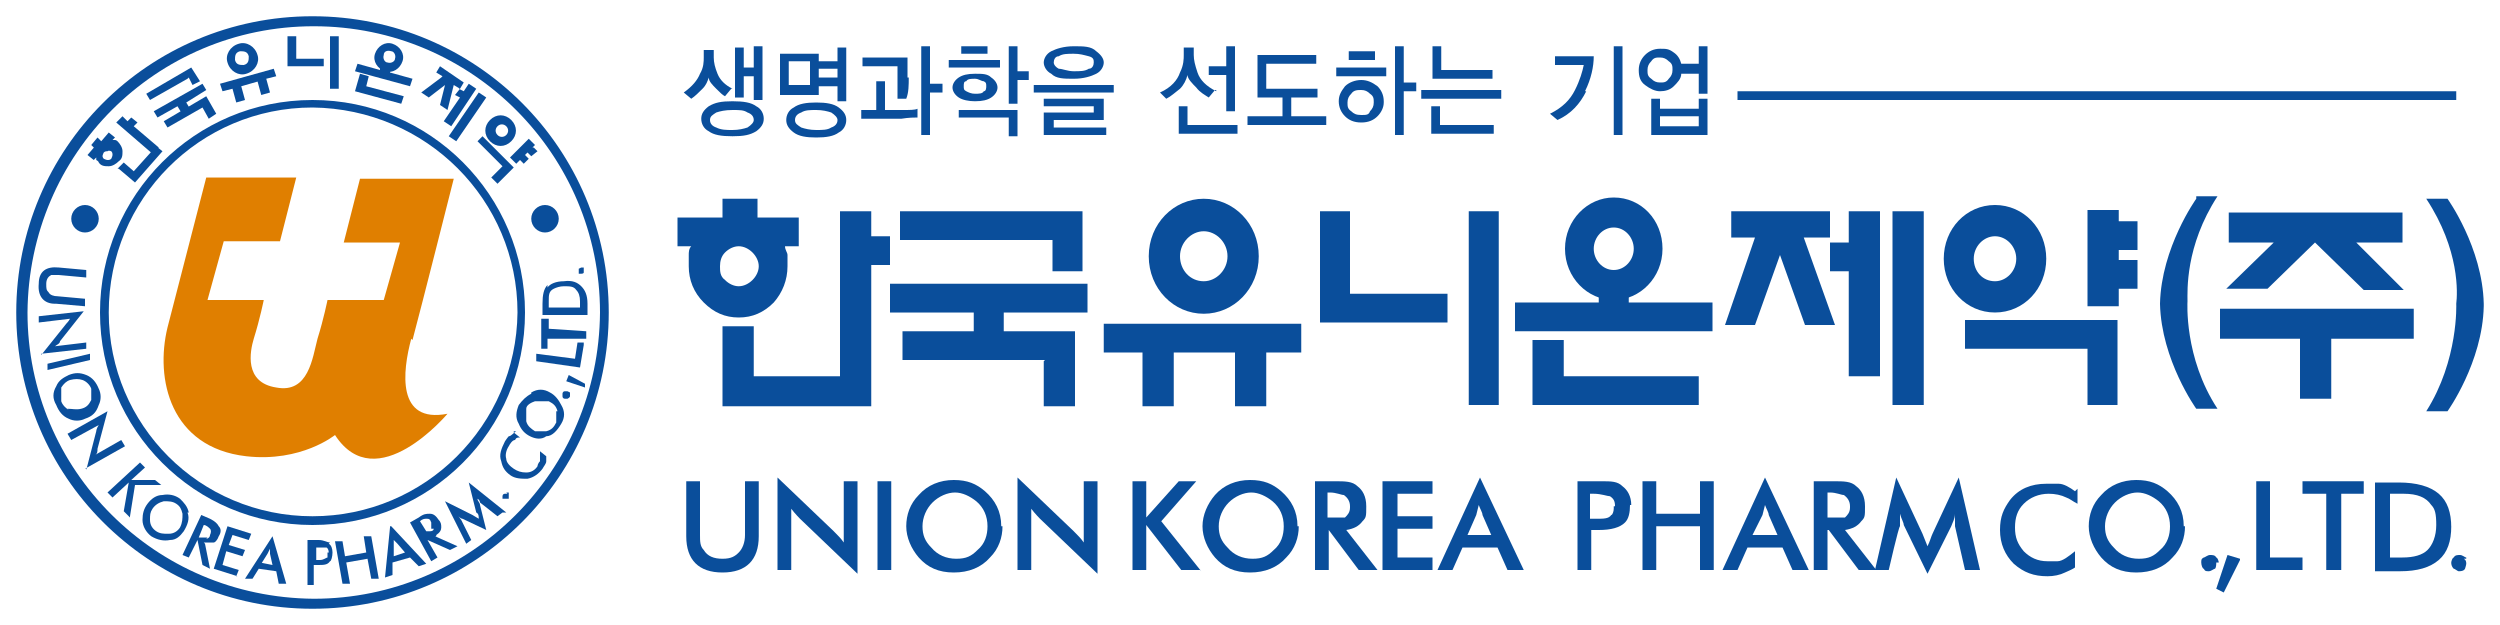 <?xml version="1.0" encoding="UTF-8"?>
<svg xmlns="http://www.w3.org/2000/svg" version="1.1" viewBox="0 0 200 50">
  <defs>
    <style>
      .cls-1 {
        fill: #e07f00;
      }

      .cls-2 {
        fill: #0a4e9b;
      }
    </style>
  </defs>
  <!-- Generator: Adobe Illustrator 28.7.6, SVG Export Plug-In . SVG Version: 1.2.0 Build 188)  -->
  <g>
    <g id="Layer_1">
      <g id="_x35_9">
        <path class="cls-1" d="M33,27.2c.7-2.6,3.3-12.9,3.3-12.9h-7.5l-1.3,5.1h4.5l-1.3,4.6h-4.5s-.3,1.5-.8,3.1c-.4,1.5-.7,4.4-3.3,3.9-2.6-.4-2.1-2.9-1.8-3.9.5-1.6.8-3.1.8-3.1h-4.5l1.3-4.7h4.5l1.3-5.1h-7.2s-2.2,8.5-3.1,12c-1,4.1.2,9.6,6.3,10.3,4.4.5,7.1-1.7,7.1-1.7,3.3,5.1,9-1.7,9-1.7-4.1.8-3.6-3.4-2.9-6h0Z"/>
        <g>
          <path class="cls-2" d="M8,25c0-9.4,7.6-17,17-17h0c9.4,0,17,7.6,17,17h0c0,9.4-7.6,17-17,17h0c-9.4,0-17-7.6-17-17h0ZM8.7,25c0,9,7.3,16.3,16.3,16.3h0c9,0,16.3-7.3,16.4-16.3h0c0-9-7.3-16.3-16.4-16.4h0c-9,0-16.3,7.3-16.3,16.4h0Z"/>
          <path class="cls-2" d="M1.3,25C1.3,11.9,11.9,1.3,25,1.3h0c13.1,0,23.7,10.6,23.7,23.7h0c0,13.1-10.6,23.7-23.7,23.7h0c-13.1,0-23.7-10.6-23.7-23.7h0ZM2.2,25c0,12.6,10.2,22.8,22.9,22.9h0c12.6,0,22.8-10.2,22.9-22.9h0c0-12.6-10.2-22.9-22.9-22.9h0C12.5,2.1,2.3,12.3,2.2,25h0Z"/>
          <path class="cls-2" d="M4.4,24.3c-.9,0-1.4-.6-1.3-1.6,0-1,.6-1.4,1.6-1.3l2.2.2v.6l-2.2-.2h-.6c-.2.1-.4.3-.4.7s0,.5.2.7c.1.2.4.3.7.3l2.2.2v.6l-2.3-.2h-.1Z"/>
          <path class="cls-2" d="M3.3,28.4l2-2.5s.2-.2.3-.4l-2.5.3v-.5l3.6-.4-1.9,2.4c0,.2-.3.3-.4.4l2.5-.3v.5l-3.6.4h0Z"/>
          <path class="cls-2" d="M3.8,29.7v-.6c0,0,3.4-.8,3.4-.8v.5c0,0-3.4.8-3.4.8h0Z"/>
          <path class="cls-2" d="M5.5,32.8c-.3-.2-.5-.4-.6-.7,0-.4,0-.7,0-1.1.2-.3.4-.5.7-.6.4-.1.7-.1,1,0s.6.4.7.7c0,.3,0,.6,0,.9-.2.4-.4.6-.8.7s-.7,0-1.1,0h0ZM7.9,32.4c.2-.4.2-.9,0-1.3-.2-.5-.5-.9-1-1.1s-.9-.2-1.4,0c-.4.2-.8.4-1,.9-.3.5-.3,1,0,1.5.2.5.5.9,1,1.1.4.2.9.2,1.3,0,.6-.2.9-.5,1.1-1.1h.1Z"/>
          <path class="cls-2" d="M6.9,37.6l.8-3.1s0-.2.2-.5l-2.2,1.2-.3-.5,3.2-1.8-.8,3c0,.2,0,.4-.2.5l2.1-1.2.3.5-3.2,1.8h.1Z"/>
          <path class="cls-2" d="M10.4,41.4l-.5-.5.4-2.3-1.3,1.2-.4-.4,2.6-2.4.4.4-1.1,1h1.9l.5.4h-2.1l-.4,2.5h0Z"/>
          <path class="cls-2" d="M13.4,42.7c-.3,0-.6,0-.9-.2-.3-.2-.5-.5-.5-.9s0-.6.2-.9c.2-.3.5-.5.9-.6.4,0,.7,0,1,.2s.4.4.5.8c0,.4,0,.7-.2,1.1-.2.3-.5.5-.9.5h-.1ZM15.1,41c-.1-.5-.4-.8-.7-1.1-.4-.3-.9-.4-1.4-.3-.5,0-.9.3-1.2.7s-.4.8-.4,1.3.3,1,.7,1.3c.5.3,1,.4,1.5.3.5,0,.8-.3,1.1-.7.3-.5.5-1,.3-1.5h0Z"/>
          <path class="cls-2" d="M16.6,43h-.7l.4-1h0c.2,0,.4.2.5.3s.1.3,0,.5c0,.2-.2.3-.3.3h0ZM16.3,43.4h.8c.1,0,.3-.2.4-.5.2-.3.2-.6,0-.8-.1-.2-.3-.4-.7-.6l-.7-.3-1.5,3.2.5.2.7-1.4h0l.4,2,.6.3-.4-2h0Z"/>
          <path class="cls-2" d="M19,46.1l-1.9-.6,1.1-3.4,1.9.6-.2.5-1.3-.4-.3.8,1.3.4-.2.5-1.3-.4-.3,1.1,1.3.4-.2.5h.1Z"/>
          <path class="cls-2" d="M20.9,45.1l.5-.8.2-.4v.4l.2.9-1-.2h0ZM21.8,42.9l-2.2,3.4h.6l.5-.8,1.4.2.2,1h.6s-1.1-3.8-1.1-3.8Z"/>
          <path class="cls-2" d="M26.2,44.3v.3c-.1,0-.3.2-.6.2h-.3v-1h.8c.1,0,.2.2.2.4h-.1ZM26.4,43.4c-.2,0-.5-.2-.9-.2h-.9v3.6h.5v-1.6h.3c.5,0,.8,0,1-.3.1,0,.2-.4.2-.7s-.1-.6-.3-.7h0Z"/>
          <path class="cls-2" d="M30.3,46.3h-.6l-.3-1.6-1.7.3.3,1.7h-.6l-.6-3.4h.6l.2,1.2,1.7-.3-.2-1.3h.6s.6,3.4.6,3.4Z"/>
          <path class="cls-2" d="M31.5,44.5v-1.3c0,0,.2.2.3.3l.6.7s-.9.3-.9.3ZM31.2,42.2l-.4,4,.6-.2v-1l1.4-.4.7.7.6-.2-2.8-3h-.1Z"/>
          <path class="cls-2" d="M34.7,42.3s0,.2-.3.2h-.3l-.5-.8h0c.2-.2.4-.2.5-.2.2,0,.3,0,.4.3,0,.2,0,.3,0,.5h.2ZM34.9,42.8c.3-.2.4-.4.4-.6s0-.4-.2-.6c-.2-.3-.4-.5-.7-.5s-.5,0-.9.3l-.7.4,1.7,3.1.5-.3-.8-1.4h0l1.8.8.6-.3-1.8-.8h.1Z"/>
          <path class="cls-2" d="M40.2,41l-.4.3-1.4-1.1h0c0,0,0-.2-.2-.3,0,.2.2.3.2.5l.5,2-1.9-.9s-.2,0-.4-.3l.3.4.8,1.6-.4.3-1.7-3.4,2.2,1.1.5.3c0-.2,0-.4-.2-.5l-.6-2.4,3,2.4h-.2Z"/>
          <path class="cls-2" d="M41.1,34.6l.5.4c-.2,0-.3,0-.4.2-.2,0-.4.3-.5.5-.2.3-.3.7-.2,1,0,.3.3.6.6.8s.6.3,1,.3.7-.2.9-.5c0,0,0-.2.2-.4v-.8l.5.4v.4c0,.2-.2.4-.3.6-.3.4-.7.7-1.2.8-.5,0-1,0-1.4-.3s-.6-.6-.7-1.1c-.2-.5,0-1,.3-1.6,0,0,.2-.3.3-.4.2,0,.4-.3.6-.4h-.2Z"/>
          <path class="cls-2" d="M44.5,32.9c0,.3,0,.6,0,.9-.2.4-.4.6-.8.7h-.9c-.3-.2-.6-.4-.7-.8,0-.3,0-.7,0-1s.4-.5.7-.6c.4,0,.7,0,1.1,0,.4.2.6.4.7.8h0ZM42.5,31.5c-.4.2-.7.5-1,.9-.2.5-.3,1,0,1.5.2.5.5.8.9,1s.9.3,1.3,0c.5,0,.9-.5,1.2-1s.3-1,0-1.5c-.2-.4-.5-.8-.9-1-.5-.3-1-.3-1.5,0Z"/>
          <path class="cls-2" d="M45.4,31.3s0,0,.2.1v.3s0,.1-.2.2h-.2s-.2,0-.2-.2v-.2s0-.2.2-.2c0,0,.2,0,.2,0Z"/>
          <path class="cls-2" d="M40.5,39.4s0,0,.2,0v.3s0,0,0,.2h-.3s0,0-.2,0v-.2s0-.2.2-.2h.2,0Z"/>
          <path class="cls-2" d="M45.5,30l1.3.7v.3c0,0-1.5-.5-1.5-.5l.2-.5Z"/>
          <path class="cls-2" d="M46.7,27.6l-.3,1.8-3.5-.5v-.6l3.1.4.2-1.3h.5v.2Z"/>
          <path class="cls-2" d="M43.9,25.4v.9l3,.2v.6h-3.1c0-.1,0,.8,0,.8h-.5v-2.4h.6Z"/>
          <path class="cls-2" d="M43.9,24.1c0-.5,0-.8.4-1,.2-.1.5-.2.8-.2.5,0,.8,0,1,.3.2.2.3.5.3.9v.5h-2.5s0-.5,0-.5ZM43.8,22.8c-.3.3-.4.8-.4,1.5v.9h3.6v-.9c0-.7-.2-1.1-.5-1.4s-.7-.5-1.4-.4c-.6,0-1.1.2-1.3.5v-.2Z"/>
          <path class="cls-2" d="M46.5,21.4h.2s0,.1,0,.2v.2s0,.1-.2.1h-.2s0-.1,0-.2v-.2s0,0,.2-.1Z"/>
          <path class="cls-2" d="M7.9,17.5c0,.6-.5,1.1-1.1,1.1s-1.1-.5-1.1-1.1.5-1.1,1.1-1.1,1.1.5,1.1,1.1Z"/>
          <path class="cls-2" d="M44.7,17.5c0,.6-.5,1.1-1.1,1.1s-1.1-.5-1.1-1.1.5-1.1,1.1-1.1,1.1.5,1.1,1.1Z"/>
          <path class="cls-2" d="M7.6,11.9l-.3-.3.5-.6.3.3.6-.7.5.4-.2.2h.2s.1,0,.2.1c.2.2.4.5.4.8s0,.6-.3.8c-.2.2-.5.4-.8.4s-.6,0-.8-.3c0,0,0-.1-.2-.2,0,0,0-.1,0-.2l-.2.2-.5-.4.6-.7v.2ZM8.2,12.4c0,.1,0,.2.1.3,0,0,.2.1.3.1s.2,0,.3-.1c0,0,.1-.2.1-.3s0-.2-.1-.3c0,0-.2-.1-.3,0-.1,0-.2,0-.3.1,0,0-.1.2-.1.3h0ZM10.7,10.1l2,1.7-.5.5-2.9-2.5.5-.5.4.4.3-.3.5.4s-.3.3-.3.3ZM9.4,13.5l.5-.5.8.7,1.8-2,.5.4-2.2,2.5-1.3-1.1h-.1Z"/>
          <path class="cls-2" d="M15,6.3l-3,1.7-.3-.5,3.6-2.1.7,1.1-.6.3-.3-.6h0ZM14.5,9l-.3-.5-1.6.9-.3-.5,3.9-2.2.3.5-1.6,1,.3.5-.6.3h0ZM16.2,8.6l-2.8,1.6-.3-.5,3.4-2,.8,1.4-.6.4s-.5-.9-.5-.9Z"/>
          <path class="cls-2" d="M23,2.9h.7v1.8h2.2v.6h-2.9v-2.5h0ZM26.4,2.9h.7v4.2h-.7V2.9Z"/>
          <path class="cls-2" d="M35.4,6.1l-.5-.3.3-.5,1.9,1.3-.3.5-.5-.3-.5,2-.6-.4.4-1.6-1.3,1-.6-.4,1.6-1.2h0ZM36.7,7.1l.4.2.4-.6.6.4-2,3-.6-.4,1.3-1.9-.4-.2.4-.5h-.1ZM38.3,7.4l.6.4-2.4,3.5-.6-.4s2.4-3.5,2.4-3.5Z"/>
          <g>
            <path class="cls-2" d="M20.7,6.5l-1.4.4.3,1.1-.7.2-.3-1.1-.8.2-.2-.6,4.3-1.2.2.6-.8.2.3,1.1-.7.2-.3-1.1h0Z"/>
            <path class="cls-2" d="M19.1,3.5c-.7.2-1.1.9-.9,1.5.2.7.9,1.1,1.5.9.7-.2,1.1-.9.9-1.5-.2-.7-.9-1.1-1.5-.9ZM19.5,5.2c-.3,0-.6,0-.7-.4,0-.3,0-.6.4-.7.3,0,.6,0,.7.4,0,.3,0,.6-.4.7Z"/>
          </g>
          <g>
            <path class="cls-2" d="M31.2,5.5v.3l1.8.5-.2.6-4.4-1.2.2-.6,1.8.5v-.3l.8.2ZM29.3,6.9l3,.8-.2.6-3.7-1,.4-1.4.7.2s-.2.8-.2.8Z"/>
            <path class="cls-2" d="M31.4,3.5c-.6-.2-1.2.2-1.4.8-.2.6.2,1.2.8,1.4.6.2,1.2-.2,1.4-.8.2-.6-.2-1.2-.8-1.4ZM31,5c-.2,0-.4-.3-.3-.6,0-.3.3-.4.6-.3.2,0,.4.3.3.6,0,.2-.3.4-.6.3Z"/>
          </g>
          <g>
            <path class="cls-2" d="M42.7,11.8l.3.3-.5.4-.3-.3-.2.2.3.3-.4.4-.3-.3-.3.3-.5-.5,1.5-1.5.5.5-.2.2h.1ZM39.8,14.7l-.5-.5.9-.9-2-2,.4-.4,2.5,2.5s-1.3,1.3-1.3,1.3Z"/>
            <path class="cls-2" d="M40.9,9.6c-.5-.5-1.2-.5-1.7,0s-.5,1.2,0,1.7,1.2.5,1.7,0,.5-1.2,0-1.7ZM39.8,10.8c-.2-.2-.2-.5,0-.7s.5-.2.7,0,.2.5,0,.7-.5.2-.7,0Z"/>
          </g>
        </g>
        <g>
          <path class="cls-2" d="M198.7,24.3h0c-.1-4.5-2.9-8.4-2.9-8.4h-1.7c2.7,4.1,2.5,7.6,2.4,8.4,0,0,.2,4.5-2.4,8.6h1.7s2.8-3.9,2.9-8.4h0"/>
          <path class="cls-2" d="M175.7,15.9s-2.8,3.9-2.9,8.4h0c.1,4.5,2.9,8.4,2.9,8.4h1.7c-2.7-4.1-2.4-8.6-2.4-8.6,0-.8-.2-4.4,2.4-8.4h-1.7v.2Z"/>
          <g>
            <path class="cls-2" d="M60.7,42.9c0,1.9-1,2.9-2.9,2.9s-2.9-1-2.9-2.9v-4.4h1.1v4.3c0,.5,0,.9.3,1.2.3.5.8.7,1.5.7s1-.2,1.3-.5.5-.8.5-1.4v-4.3h1.1s0,4.4,0,4.4Z"/>
            <path class="cls-2" d="M68.6,45.9l-4.6-4.4c0,0-.4-.4-.7-.8v4.9h-1.1v-7.4l4.5,4.3c.3.3.6.6.8.9v-4.9h1.1v7.4Z"/>
            <path class="cls-2" d="M71.3,45.6h-1.1v-7.1h1.1v7.1Z"/>
            <path class="cls-2" d="M80.2,42.1c0,.9-.3,1.8-1,2.5-.7.8-1.7,1.2-2.9,1.2s-2.1-.4-2.8-1.2c-.6-.7-1-1.6-1-2.5s.3-1.8,1-2.5c.7-.8,1.7-1.2,2.8-1.2s1.8.3,2.5.9c.8.7,1.3,1.6,1.3,2.8h0ZM79,42.1c0-.8-.3-1.5-.9-2-.5-.4-1.1-.7-1.7-.7s-1.3.3-1.8.8-.8,1.2-.8,1.9.2,1.2.7,1.7c.5.6,1.2.9,2,.9s1.2-.2,1.7-.7c.6-.5.8-1.2.8-1.9Z"/>
            <path class="cls-2" d="M87.8,45.9l-4.6-4.4c0,0-.4-.4-.7-.8v4.9h-1.1v-7.4l4.5,4.3c.3.3.6.6.8.9v-4.9h1.1s0,7.4,0,7.4Z"/>
            <path class="cls-2" d="M96,45.6h-1.5l-2.8-3.6v3.6h-1.1v-7.1h1.1v2.9l2.6-2.9h1.4l-2.8,3.2,3.2,4h0Z"/>
            <path class="cls-2" d="M103.9,42.1c0,.9-.3,1.8-1,2.5-.7.8-1.7,1.2-2.9,1.2s-2.1-.4-2.8-1.2c-.6-.7-1-1.6-1-2.5s.4-1.8,1-2.5c.7-.8,1.7-1.2,2.8-1.2s1.8.3,2.5.9c.8.7,1.3,1.6,1.3,2.8h0ZM102.7,42.1c0-.8-.3-1.5-.9-2-.5-.4-1.1-.7-1.7-.7s-1.3.3-1.8.8-.8,1.2-.8,1.9.2,1.2.7,1.7c.5.6,1.2.9,2,.9s1.2-.2,1.7-.7c.6-.5.8-1.2.8-1.9Z"/>
            <path class="cls-2" d="M110,45.6h-1.3l-2.4-3.2h0v3.2h-1.1v-7.1h1.6c.8,0,1.4,0,1.8.4.4.3.7.8.7,1.6s0,.9-.3,1.2c-.3.4-.7.6-1.3.7l2.5,3.2h0ZM108,40.5c0-.4-.2-.7-.5-.9-.2,0-.6-.2-1.1-.2h-.2v2h.7c.3,0,.5,0,.7,0,.2-.2.4-.4.4-.8Z"/>
            <path class="cls-2" d="M114.6,45.6h-4v-7.1h4v1h-2.8v1.8h2.8v1h-2.8v2.3h2.8v1Z"/>
            <path class="cls-2" d="M121.8,45.6h-1.2l-.8-1.8h-2.8l-.8,1.8h-1.2l3.4-7.4,3.5,7.4h0ZM119.3,42.8l-.7-1.6c0-.2-.2-.5-.3-.8l-.2.8-.7,1.6h2-.1Z"/>
            <path class="cls-2" d="M130.4,40.4c0,.6-.1,1.1-.4,1.4-.4.4-1.1.6-2.1.6h-.6v3.2h-1.1v-7.1h1.9c.8,0,1.3,0,1.7.4.4.3.7.8.7,1.5h-.1ZM129.2,40.5c0-.4-.1-.6-.4-.8-.2,0-.7-.2-1.3-.2h-.3v2h.5c.6,0,1,0,1.2-.3.1,0,.2-.3.2-.5h0v-.2Z"/>
            <path class="cls-2" d="M137.1,45.6h-1.1v-3.5h-3.5v3.5h-1.1v-7.1h1.1v2.6h3.5v-2.6h1.1v7.1Z"/>
            <path class="cls-2" d="M144.6,45.6h-1.2l-.8-1.8h-2.8l-.8,1.8h-1.2l3.4-7.4,3.5,7.4h0ZM142.2,42.8l-.7-1.6c0-.2-.2-.5-.3-.8l-.2.8-.8,1.6h2Z"/>
            <path class="cls-2" d="M150,45.6h-1.3l-2.4-3.2h-.1v3.2h-1.1v-7.1h1.6c.8,0,1.4,0,1.8.4.4.3.7.8.7,1.6s0,.9-.3,1.2c-.3.4-.7.6-1.3.7l2.5,3.2h0ZM148,40.5c0-.4-.2-.7-.5-.9-.2,0-.6-.2-1.1-.2h-.2v2h.7c.3,0,.5,0,.7,0,.2-.2.4-.4.4-.8h0Z"/>
            <path class="cls-2" d="M158.3,45.6h-1.1l-.8-3.5v-1c0,.4-.2.7-.3,1l-1.9,3.8-1.9-3.9c0-.2-.2-.5-.3-.9v1c-.1,0-.9,3.5-.9,3.5h-1.1l1.7-7.4,2.1,4.5.4,1c.2-.4.3-.8.4-1l2.1-4.5,1.7,7.4h0Z"/>
            <path class="cls-2" d="M166.2,39.1v1.2c-.4-.2-.6-.4-.9-.5-.4-.2-.9-.3-1.4-.3-.8,0-1.5.3-2,.8s-.7,1.1-.7,1.9.2,1.3.7,1.9c.5.5,1.1.8,1.9.8s.6,0,.8,0c.4,0,.9-.4,1.4-.8v1.3c-.3.2-.6.3-.8.4-.4.2-.9.3-1.4.3-1.1,0-1.9-.3-2.7-1-.7-.7-1.1-1.6-1.1-2.7s.3-1.7.8-2.4c.7-.9,1.7-1.3,2.9-1.3s.7,0,1,0c.4,0,.9.3,1.3.6l.2-.2Z"/>
            <path class="cls-2" d="M174.8,42.1c0,.9-.3,1.8-1,2.5-.7.8-1.7,1.2-2.9,1.2s-2.1-.4-2.8-1.2c-.6-.7-1-1.6-1-2.5s.3-1.8,1-2.5c.7-.8,1.7-1.2,2.8-1.2s1.8.3,2.5.9c.8.7,1.3,1.6,1.3,2.8h0ZM173.6,42.1c0-.8-.3-1.5-.9-2-.5-.4-1.1-.7-1.7-.7s-1.3.3-1.8.8-.8,1.2-.8,1.9.2,1.2.7,1.7c.5.6,1.2.9,2,.9s1.2-.2,1.7-.7c.6-.5.8-1.2.8-1.9Z"/>
            <path class="cls-2" d="M177.3,45.1c0,0,0,.3-.1.4-.1,0-.3.2-.5.2s-.3,0-.4-.2c-.1,0-.2-.3-.2-.5s0-.3.2-.4c.1,0,.3-.2.5-.2s.4,0,.5.2c.1,0,.2.3.2.4h-.2Z"/>
            <path class="cls-2" d="M179.2,44.8l-1.3,2.6-.6-.3.9-2.7,1,.3h0Z"/>
            <path class="cls-2" d="M184.2,45.6h-3.7v-7.1h1.1v6.1h2.6v1h0Z"/>
            <path class="cls-2" d="M189.2,39.5h-1.9v6.1h-1.2v-6.1h-1.9v-1h4.9v1h0Z"/>
            <path class="cls-2" d="M196.1,42.1c0,1.2-.3,2.1-1,2.7-.7.6-1.7.9-3.1.9h-2v-7.1h1.9c1.4,0,2.5.3,3.2.9.7.6,1,1.5,1,2.7h0ZM191.2,39.5v5.1h1c.9,0,1.6-.2,2-.6.4-.4.7-1.1.7-2s-.1-1.3-.4-1.6c-.4-.6-1.1-.9-2.2-.9h-1.1Z"/>
            <path class="cls-2" d="M197.3,44.6c-.1,0-.3-.2-.5-.2s-.4,0-.5.2c-.1,0-.2.3-.2.4s0,.3.2.5c.1,0,.3.2.4.2s.4,0,.5-.2c0,0,.1-.3.1-.4s0-.3-.2-.4h.2Z"/>
          </g>
          <g>
            <path class="cls-2" d="M57.8,17.4v-1.5h2.8v1.5h3.3v2.3h-1.1c0,.3.2.5.2.7v.9c0,1.1-.4,2.1-1.1,2.9-.8.8-1.7,1.2-2.8,1.2s-2-.4-2.8-1.2c-.8-.8-1.2-1.8-1.2-2.9s0-.6,0-.9c0-.2,0-.5.2-.7h-1.1v-2.3h3.5ZM58,20.2c-.3.3-.4.7-.4,1.1s0,.8.4,1.1c.3.3.7.5,1.1.5s.8-.2,1.1-.5.5-.7.5-1.1-.2-.8-.5-1.1c-.3-.3-.7-.5-1.1-.5s-.8.2-1.1.5ZM69.7,21.3v9.6h-2.5v-14h2.5v2h1.5v2.3h-1.5ZM57.8,26.1h2.5v4h9.4v2.4h-11.9v-6.3h0Z"/>
            <path class="cls-2" d="M84.1,19.2h-12.1v-2.3h14.6v4.8h-2.4v-2.5h0ZM77.9,27v-2h-6.7v-2.3h15.8v2.3h-6.7v2h-2.5,0ZM83.6,28.8h-11.4v-2.3h13.8v6h-2.5v-3.6h0Z"/>
            <path class="cls-2" d="M98.9,28.2h-5v4.3h-2.5v-4.3h-3.1v-2.3h15.8v2.3h-2.8v4.3h-2.5v-4.3h0Z"/>
            <path class="cls-2" d="M105.6,16.9h2.4v6.6h7.8v2.3h-10.2v-9h0ZM117.5,16.9h2.4v15.5h-2.4v-15.5Z"/>
            <path class="cls-2" d="M130.3,23.1v1.1h6.7v2.3h-15.8v-2.3h6.7v-1.1h2.5,0ZM125,30.1h10.9v2.3h-13.3v-5.2h2.5v2.9h0Z"/>
            <path class="cls-2" d="M140.5,19h-2v-2.1h7.9v2.1h-2.1l2.5,7h-2.4l-2-5.6-2,5.6h-2.4l2.4-7h.1ZM146.4,19.4h1.5v-2.5h2.5v13.2h-2.5v-8.4h-1.5v-2.3ZM151.4,16.9h2.5v15.5h-2.5v-15.5Z"/>
            <path class="cls-2" d="M169.5,17.7h1.5v2.3h-1.5v.8h1.5v2.3h-1.5v1.4h-2.5v-7.7h2.5v.8h0ZM169.5,32.4h-2.5v-4.5h-9.8v-2.3h12.2v6.8h.1Z"/>
            <path class="cls-2" d="M96.3,15.9c-2.4,0-4.4,2-4.4,4.6s2,4.6,4.4,4.6,4.4-2,4.4-4.6-2-4.6-4.4-4.6ZM96.3,22.5c-1.1,0-1.9-.9-1.9-2s.9-2,1.9-2,1.9.9,1.9,2-.9,2-1.9,2Z"/>
            <path class="cls-2" d="M129.1,15.8c-2.1,0-3.9,1.8-3.9,4.1s1.8,4.1,3.9,4.1,3.9-1.8,3.9-4.1-1.7-4.1-3.9-4.1ZM129.1,21.6c-.9,0-1.6-.8-1.6-1.7s.7-1.7,1.6-1.7,1.6.8,1.6,1.7-.7,1.7-1.6,1.7Z"/>
            <path class="cls-2" d="M159.6,16.4c-2.3,0-4.1,1.9-4.1,4.3s1.8,4.3,4.1,4.3,4.1-1.9,4.1-4.3-1.8-4.3-4.1-4.3ZM159.6,22.5c-1,0-1.7-.8-1.7-1.8s.8-1.8,1.7-1.8,1.7.8,1.7,1.8-.8,1.8-1.7,1.8Z"/>
          </g>
          <path class="cls-2" d="M182,19.4h-3.7v-2.4h13.9v2.4h-3.7l3.8,3.8h-3.2l-3.9-3.8-3.8,3.7h-3.3l3.8-3.7h0ZM184,31.9v-4.8h-6.4v-2.4h15.5v2.4h-6.6v4.8s-2.5,0-2.5,0Z"/>
          <polygon class="cls-2" points="139 8 139 7.3 196.5 7.3 196.5 8 139 8 139 8"/>
          <g>
            <path class="cls-2" d="M58.6,7.1c-.6-.3-1-.7-1.2-1.2-.2-.5-.3-.9-.3-1.3v-.6h-.8v.6c0,.3,0,.8-.3,1.3-.2.5-.6,1-1.3,1.5l.6.5c.3-.2.6-.5.9-.8.3-.3.4-.6.5-.9,0,.3.3.6.6.9s.5.5.7.6l.5-.6h0ZM61.1,9.5c0-.4-.2-.8-.6-1-.4-.3-1-.4-1.9-.4s-1.4.1-1.9.4c-.4.3-.6.6-.6,1s.2.8.6,1c.4.3,1,.4,1.9.4s1.4-.1,1.9-.4c.4-.3.6-.6.6-1ZM60.3,9.6c0,.2-.2.4-.5.6-.3.1-.7.2-1.2.2s-.9,0-1.3-.2c-.3-.1-.5-.3-.5-.6s.2-.4.5-.6c.3-.1.7-.2,1.3-.2s.9,0,1.2.2c.3.1.5.3.5.6ZM61,8.1V3.7h-.7v1.7h-.8v-1.6h-.7v4h.7v-1.7h.8v1.9h.7Z"/>
            <path class="cls-2" d="M67.7,8.1h-.7v-1.2h-1.5v.7h-3.1v-3.3h3.1v.6h1.5v-1.1h.7v4.3ZM67.7,9.6c0,.4-.2.8-.6,1-.4.3-1,.4-1.8.4s-1.4-.1-1.8-.4c-.4-.3-.6-.6-.6-1s.2-.8.6-1c.4-.3,1-.4,1.8-.4s1.4.1,1.8.4c.4.3.6.6.6,1ZM64.8,6.8v-1.9h-1.7v1.9h1.7ZM67,9.6c0-.2-.2-.4-.5-.6-.3-.1-.7-.2-1.2-.2s-.9,0-1.2.2c-.3.1-.5.3-.5.6s.2.4.5.6c.3.1.7.2,1.2.2s.9,0,1.2-.2c.3-.1.5-.3.5-.6ZM67,6.2v-.7h-1.5v.7h1.5Z"/>
            <path class="cls-2" d="M72.1,9.5h-3.2v-.7h1.2v-2.3h.7v2.3h1.4c.6,0,1,0,1.2-.1v.7c-.2,0-.7,0-1.3.1h0ZM72.7,6.2c0,.6,0,1.2-.2,1.7h-.7s0-.4,0-1c0-.7,0-1.2,0-1.6h-2.8v-.7h3.6c0,.5,0,1,0,1.6ZM74.4,3.7v3h1v.7h-1v3.4h-.7V3.7h.7Z"/>
            <path class="cls-2" d="M80,5.4h-4.1v-.6h4.1v.6ZM78,8.1c-.5,0-1-.1-1.3-.3s-.5-.5-.5-.8.2-.6.5-.8c.3-.2.7-.3,1.3-.3s1,0,1.3.3c.3.2.5.5.5.8s-.2.6-.5.8c-.3.2-.7.3-1.3.3ZM81.4,10.9h-.7v-1.5h-4v-.6h4.7v2.2h0ZM79,4.3h-2.1v-.6h2.1v.6ZM78.9,6.9c0-.2,0-.3-.2-.4-.2,0-.4-.2-.7-.2s-.6,0-.7.2c-.2,0-.2.2-.2.4s0,.3.2.4.4.2.7.2.6,0,.7-.2c.2,0,.2-.3.2-.4ZM82.3,6.4h-.9v1.9h-.7V3.7h.7v2h.9v.7Z"/>
            <path class="cls-2" d="M89.1,7.4h-6.4v-.6h6.4v.6ZM85.9,3.7c.8,0,1.4,0,1.8.4.4.3.6.6.6.9s-.2.7-.6.9c-.4.2-1,.4-1.8.4s-1.4,0-1.8-.4c-.4-.2-.6-.6-.6-.9s.2-.7.6-.9c.4-.2,1-.4,1.8-.4ZM88.4,10.8h-4.9v-1.8h4v-.5h-4v-.6h4.8v1.7h-4v.6h4.2v.6h0ZM87.5,5c0-.2,0-.4-.4-.5s-.7-.2-1.2-.2-.9,0-1.2.2c-.3,0-.4.3-.4.5s.2.4.4.5c.3,0,.7.2,1.2.2s.9,0,1.2-.2c.3,0,.4-.3.4-.5Z"/>
            <path class="cls-2" d="M97.3,7.3c-.8-.4-1.3-.9-1.5-1.5s-.3-1-.3-1.4v-.6h-.8v.6c0,.3,0,.8-.3,1.4-.2.6-.7,1.2-1.6,1.6l.5.5c.4-.2.7-.5,1.1-.8.3-.3.5-.7.6-1.1,0,.3.4.7.7,1,.3.4.7.6,1,.8l.5-.6h.1ZM99,10.7v-.7h-4v-1.5h-.7v2.2h4.7ZM98.8,8.9V3.7h-.7v1.6h-1.4v.7h1.4v2.9h.7Z"/>
            <path class="cls-2" d="M106.2,10h-6.4v-.7h2.8v-1.5h-2v-3.4h4.7v.7h-4v2h4.1v.7h-2.1v1.5h2.8v.7h0Z"/>
            <path class="cls-2" d="M110.9,6.1h-4v-.7h4v.7ZM110.7,8.2c0,.4-.2.8-.5,1.1s-.7.5-1.3.5-1-.2-1.3-.5-.5-.7-.5-1.2.2-.8.5-1.2c.3-.3.8-.5,1.3-.5s.9.2,1.3.5c.3.3.5.7.5,1.2h0ZM110,4.8h-2.1v-.7h2.1v.7ZM109.9,8.2c0-.3,0-.5-.3-.7-.2-.2-.4-.3-.7-.3s-.6,0-.8.3c-.2.2-.3.4-.3.7s0,.5.3.7c.2.2.4.3.8.3s.6,0,.7-.3c.2-.2.3-.4.3-.7ZM111.6,3.7h.7v2.9h1v.7h-1v3.5h-.7V3.7Z"/>
            <path class="cls-2" d="M120.1,7.9h-6.4v-.7h6.4v.7ZM119.4,6.3h-4.8v-2.6h.7v1.9h4.1s0,.7,0,.7ZM119.5,10.7h-5v-2.2h.7v1.5h4.3v.7Z"/>
            <path class="cls-2" d="M126.9,7.3c-.5,1-1.2,1.8-2.3,2.3l-.6-.5c1-.5,1.6-1.1,2-1.9.4-.8.6-1.5.7-2h-2.3v-.7h3.1c0,.8-.2,1.8-.7,2.8h.1ZM129.1,10.9V3.7h.7v7.1h-.7Z"/>
            <path class="cls-2" d="M135.9,5.2v-1.5h.7v3.8h-.7v-1.6h-1.4c0,.4-.3.7-.6,1s-.7.4-1.1.4-.8-.2-1.2-.5-.5-.7-.5-1.2.2-.9.5-1.2c.3-.3.7-.5,1.2-.5s.7,0,1.1.3c.3.2.5.5.6.9h1.4ZM133.5,4.9c-.2-.2-.4-.3-.7-.3s-.5,0-.7.3c-.2.2-.3.4-.3.7s0,.5.3.7c.2.2.4.3.7.3s.5,0,.7-.3c.2-.2.3-.4.3-.7s0-.5-.3-.7ZM132.1,10.8v-2.9h.7v.8h3.1v-.8h.7v2.9h-4.6.1ZM135.9,9.3h-3.1v.8h3.1v-.8Z"/>
          </g>
        </g>
      </g>
    </g>
  </g>
</svg>